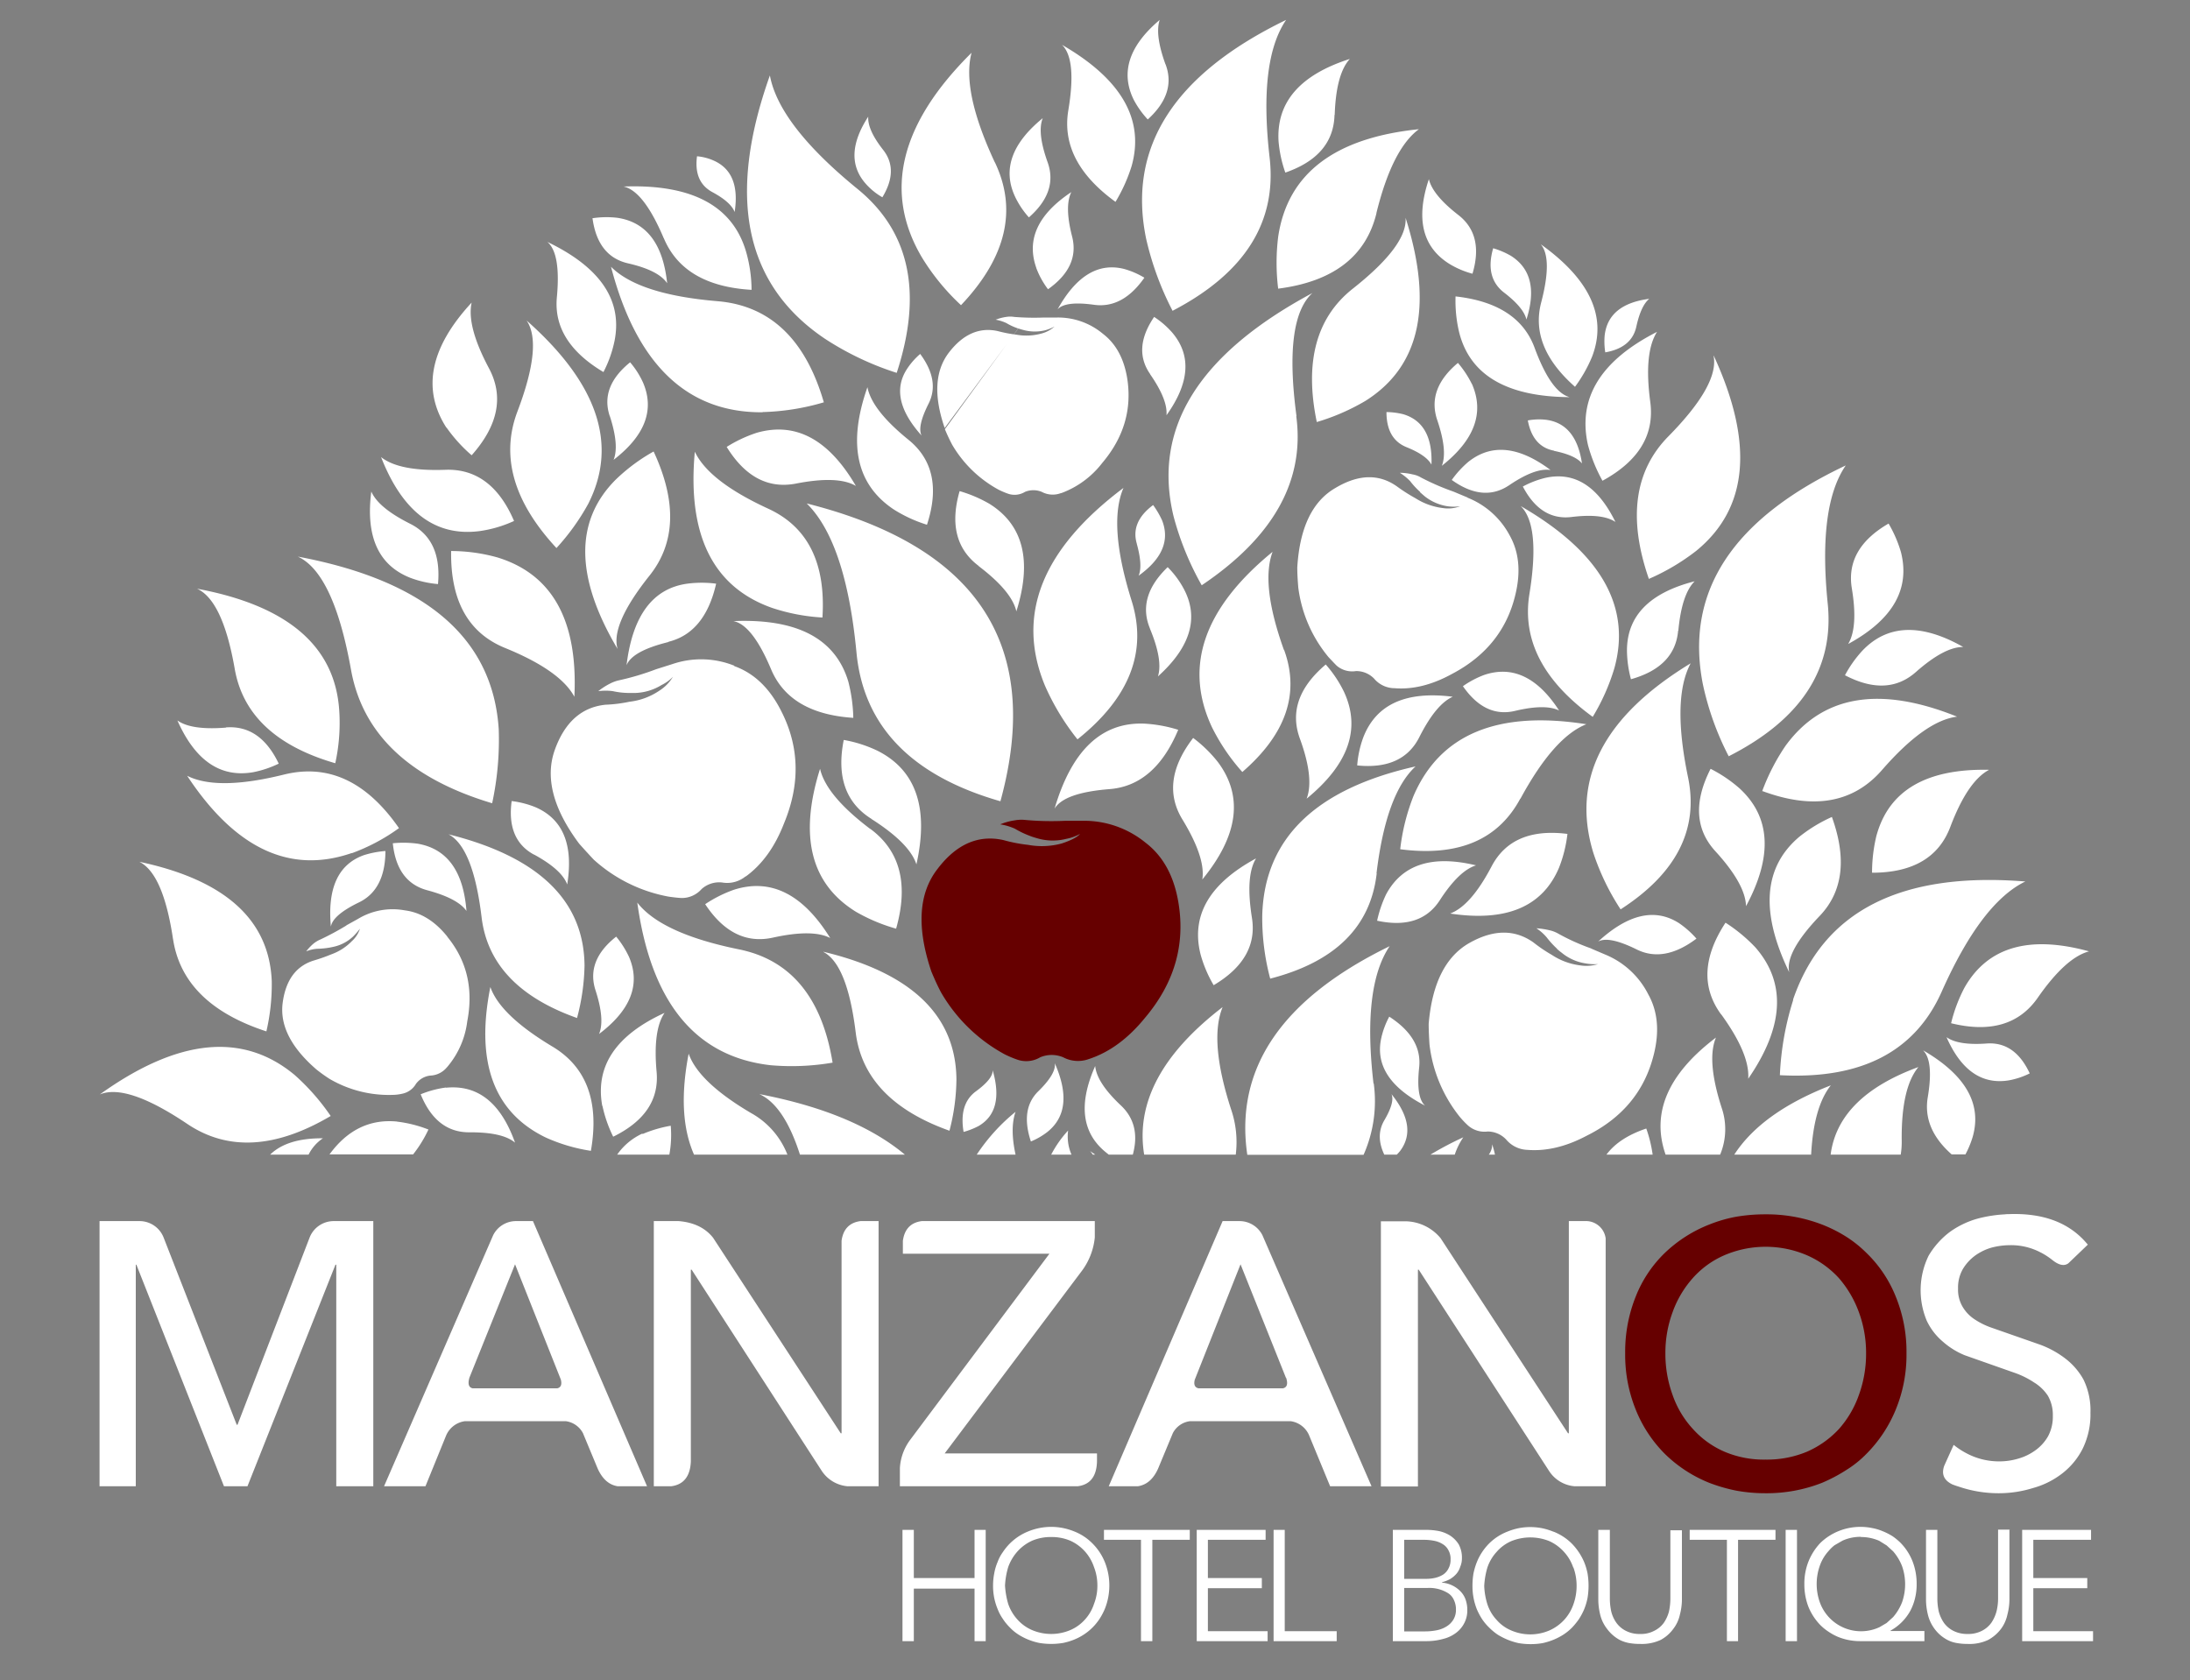 <svg id="Layer_1" data-name="Layer 1" xmlns="http://www.w3.org/2000/svg" viewBox="0 0 550 422"><rect x="0" y="0" width="550" height="422" fill="#808080" stroke="none"/><defs><style>.cls-1{fill:#fff;}.cls-2{fill:#600;}</style></defs><g id="Layer1_0_FILL" data-name="Layer1 0 FILL"><path class="cls-1" d="M255.05,290q-1.45-6.63,0-10.75A47.51,47.51,0,0,0,245.3,290h9.75m22.9-.4.5.4h6.05q2.07-7.62-3.05-12.4-6-5.66-6.4-9.85-6.45,14.5,2.9,21.85m-2.9.4-1.3-.9a6.78,6.78,0,0,1,.7.9h.6m-6.8-6.05A27.72,27.72,0,0,0,264,290h5.1a11.4,11.4,0,0,1-.85-6.05m42.1,6.05a25.43,25.43,0,0,0-1.2-11.45q-5.55-17.15-2.1-25.6-22.89,17.58-19.7,37.05h23M200.9,290h26.35q-12.72-10.62-36.55-15.2,6.24,2.83,10.2,15.2m-3.15,0a20.38,20.38,0,0,0-9.15-10.45q-13.15-7.76-15.65-14.9-3,15.51,1.35,25.35h23.45m11.35-23.1q-4-24.49-23.5-28.45T160.05,226.7q5.2,37.65,33.5,40.85a60.9,60.9,0,0,0,15.55-.65m-2.3-27.8q6,3.15,8.1,20.2T238.45,284A52.47,52.47,0,0,0,240.2,271q-.3-24-33.4-31.95M184.25,223.5a32.4,32.4,0,0,0-7.15,3.6q7,10.6,17,8.4t14.4.1Q198.2,219,184.25,223.5m34.3-15.3q-11.06-8.35-12.6-15.1-8,25.4,9,35.9a44.15,44.15,0,0,0,10.1,4.25q4.75-16.75-6.45-25.05m.25-2.5q9.6,6.11,11.3,11.4,4.75-21.25-9.8-28.55a32.55,32.55,0,0,0-8.45-2.7q-2.75,13.8,7,19.85m85.9,41.75q11.29-6.7,9.6-17-1.65-10.45,1.05-14.85-17.7,9.56-13.9,24.25a31.9,31.9,0,0,0,3.25,7.6m-39.9,19.6c.27,1.73-1.12,4.08-4.15,7.05s-3.65,7.17-1.85,12.6a17.53,17.53,0,0,0,4.15-2.4q7-5.6,1.85-17.25m-15.6,1.75q.1,2.15-4.2,5.3T242,284.3a18.55,18.55,0,0,0,3.8-1.5q6.45-3.8,3.5-14M297,205.9q5.81,9.56,4.95,15,13.55-16.54,3.95-29.45a33.13,33.13,0,0,0-6.25-6.1q-8.5,11.06-2.65,20.55m-1.1-22.6a35,35,0,0,0-8.55-1.55q-16.05-.6-22.5,21.35,2.4-4,13.8-4.9t17.25-14.9M99.75,281.7q-10.26-1-17,8.25h21a32.13,32.13,0,0,0,3.85-6.25,32,32,0,0,0-8-2m51.7-3.95a32.69,32.69,0,0,0,2.7,7.75q11.85-5.81,10.9-16.3t2-14.8q-18.35,8.4-15.65,23.35m10,7A15.69,15.69,0,0,0,155,290h13.1a27.11,27.11,0,0,0,.35-7.25,31.75,31.75,0,0,0-7,2.05M67.85,290H77.5a10.55,10.55,0,0,1,3.6-4.1q-9-.06-13.25,4.1M74,270q-19.5-16.24-48.95,4.9,6.75-2.85,22,7.4t36-2A55.92,55.92,0,0,0,74,270M43.45,235.8Q45.9,252.2,66.9,259.05a52.37,52.37,0,0,0,1.35-12.6q-.94-23.14-33.25-30,6,3,8.45,19.4m13.3-53.1q-8.7.7-12.2-1.8,6.71,15.15,19.05,13A26.22,26.22,0,0,0,70,191.8q-4.65-9.75-13.25-9.1m81.8,80.05q-12.95-7.8-15.4-14.85-5.66,28.35,13.9,37.8a43.22,43.22,0,0,0,11.35,3.35q3.25-18.6-9.85-26.3m6.35-7a54.58,54.58,0,0,0,1.9-13.2q-.2-24.5-34.15-33,6.19,3.3,8.3,20.85t24,25.3m4.6-7q2.4,7.4.9,11,11.9-9,7.55-19.3a23.8,23.8,0,0,0-3.25-5.15q-7.6,6-5.2,13.45M112,273.15a25.37,25.37,0,0,0-6.35,1.7q3.9,9.6,12.25,9.55t11.45,2.6Q124,272,112,273.2m.35-37.95q-4.69-5.85-10.7-6.6A16.79,16.79,0,0,0,89.9,230.8l-2.7,1.5a.28.28,0,0,0-.2.15,69.32,69.32,0,0,1-6.5,3.5,7.83,7.83,0,0,0-1.7,1,12.52,12.52,0,0,0-1.9,2,9,9,0,0,1,2.8-.65,20.09,20.09,0,0,0,3.1-.3h0c.37-.07.77-.15,1.2-.25a10.4,10.4,0,0,0,4.65-2.5,17.53,17.53,0,0,0,1.75-2,7.08,7.08,0,0,1-2,3.1,13.55,13.55,0,0,1-5.2,3.35,43.33,43.33,0,0,1-4.4,1.55q-6.64,2.06-7.8,10.55t8.45,16.8A37.78,37.78,0,0,0,82.8,271a29.49,29.49,0,0,0,15.75,4,11.7,11.7,0,0,0,2.5-.3,5.15,5.15,0,0,0,3.4-2.45,5.15,5.15,0,0,1,3.65-2.1,5.66,5.66,0,0,0,4.15-2.1s.07,0,.1-.1a21.74,21.74,0,0,0,5-11.45q2.36-12.19-5-21.2M98.65,211.8q1,9.75,8.65,11.8t9.85,5.2q-1.16-15-12.3-16.9a26.79,26.79,0,0,0-6.2-.1m-10.3,2.5A48.51,48.51,0,0,0,100.2,208Q88,190.41,71.3,194.55t-24.3.3q18.11,27.45,41.35,19.4m1.8,12.4q6.6-3.19,6.65-12.9a23.56,23.56,0,0,0-5.45,1.05q-9.6,3.45-8.25,17.95.45-2.9,7.05-6.1m44-12q6.94,3.79,8.3,7.5,2.4-14.9-7.95-19.4a23.45,23.45,0,0,0-6-1.55q-1.31,9.7,5.6,13.45M74.8,139.8q9,4.15,13.35,28.4t35.45,33.55a75.9,75.9,0,0,0,1.65-18.65Q123,148.86,74.8,139.8M144.25,175q1.4-28.65-19.35-35a43.35,43.35,0,0,0-11.6-1.6q-.3,18.71,13.55,24.35T144.25,175M110,146.7q1-11.14-7-15.15t-9.75-8.1q-2.2,17,9.85,21.7a26,26,0,0,0,6.9,1.55m1.8-28.7q-11.6.41-16.1-3.2,8.1,20.7,24.7,18.6a31.09,31.09,0,0,0,8.7-2.55q-5.7-13.3-17.3-12.85m.35-10.6a38.49,38.49,0,0,0,6.3,6.95q10-11.25,4.35-21.85T118.45,76q-15.65,16.91-6.35,31.4m20.15-26.9q4.09,6-2.3,22.85t9.8,34.3a57,57,0,0,0,7.95-11.05q11.4-22.35-15.45-46.1m20.9,24q2.4,7.4.95,11,11.81-9.1,7.4-19.4A21.43,21.43,0,0,0,158.25,91q-7.6,6.15-5.1,13.55M49.45,147.85q6.49,2.9,9.5,20.15T84.2,191.7a47.19,47.19,0,0,0,1-13.2q-1.55-24.3-35.8-30.65m88-87.15q3.49,2.85,2.45,14t11.7,18.75a30,30,0,0,0,2.8-7.9q3-15.3-17-24.85m11.45-5.9q1.3,9.6,8.95,11.35t9.8,5Q166,56.3,155,54.7a23.5,23.5,0,0,0-6.1.1m135.3,96.1q-6-19.15-2.05-28.35-30.75,23.1-19.7,49.7a60.5,60.5,0,0,0,8.15,13.45q19.61-15.64,13.6-34.8m38.25,12.35q-5.9-16.45-2.85-24.65-25.91,21.19-15.25,44A50.41,50.41,0,0,0,312,193.9q16.46-14.25,10.5-30.65m-33.7-5.35q3.3,7.95,2,12,12.3-11.1,6.5-22a23,23,0,0,0-4.05-5.45q-7.75,7.45-4.45,15.4m-3.3-21.25c1,3.63,1.18,6.32.45,8q8.85-6.34,5.9-13.9a22.52,22.52,0,0,0-2.25-3.85q-5.7,4.25-4.1,9.7m-39.7,5.65q8.3,6.3,9.45,11.35,6-19.05-6.75-27a33.55,33.55,0,0,0-7.5-3.2q-3.6,12.5,4.8,18.8M288.85,94q4.45,6.41,4.1,10.3,8.7-12.15,1.5-20.7a21.94,21.94,0,0,0-4.6-4q-5.44,8-1,14.35M163.1,144.6q9.85-12.3,1.05-31.2a45.68,45.68,0,0,0-9.6,7.15q-15.41,15.55.55,42.45-1.8-6.1,8-18.4m28.4-41.1a59.52,59.52,0,0,0,15.4-2.45q-6.9-23.74-26.7-25.4T153.45,67q9.6,36.75,38.05,36.55m11.1,22.9q9.85,9.7,12.5,37.45t36.15,37.35q16-58.5-48.65-74.8M184.2,156q4.76.94,9.45,12.1t20.65,12.2a40,40,0,0,0-1.25-9.1Q208.21,155,184.2,156m.2,11.2a22.37,22.37,0,0,0-15.55-.4l-3.8,1.2-.3.1a65.71,65.71,0,0,1-9.2,2.75,9.31,9.31,0,0,0-2.35.85,16.87,16.87,0,0,0-2.95,1.9,13.49,13.49,0,0,1,3.7,0,19.16,19.16,0,0,0,4,.45h1.6a13.41,13.41,0,0,0,6.6-2A10.14,10.14,0,0,0,169,170a10.59,10.59,0,0,1-3.45,3.5,16.69,16.69,0,0,1-7.45,2.75,35.67,35.67,0,0,1-6,.75q-9,.9-12.75,11.3t6.1,23.6c1.27,1.43,2.48,2.75,3.65,4a38.29,38.29,0,0,0,18.8,9.3c1.4.2,2.5.32,3.3.35a6.6,6.6,0,0,0,5-2.25,6.61,6.61,0,0,1,5.15-1.65,7.29,7.29,0,0,0,5.85-1.5l.15-.05q6.15-4.5,9.55-13.3,6.15-14.81-.7-28.2-4.35-8.65-11.8-11.3m-16.55-6.1q9.19-2.25,12-14.6a27.93,27.93,0,0,0-7.25,0q-13,1.8-15.25,20.5,1.4-3.6,10.55-5.85m25-33.5q-14.9-6.86-18.4-14.3-2.9,31.4,19.45,39.25a48.76,48.76,0,0,0,12.6,2.4q1.3-20.51-13.65-27.35m-10.4-15.5q6.94,11.25,17.45,9.2t15,.6q-10.24-17.55-24.9-13.35a34,34,0,0,0-7.55,3.55m35.35-15q-7.5,21.3,6.6,30.7a35.15,35.15,0,0,0,8.35,3.85q4.55-13.9-4.65-21.35t-10.3-13.2m19.45,10.55c.57,1.37,1.17,2.65,1.8,3.85A30.23,30.23,0,0,0,250.8,123a20.21,20.21,0,0,0,2.35,1,5,5,0,0,0,4.25-.45,5.5,5.5,0,0,1,4.25,0,5.8,5.8,0,0,0,4.8.3h.1a23,23,0,0,0,10.25-7.55q8.1-9.55,6.3-21.2-1.2-7.5-6.1-11.25a17.56,17.56,0,0,0-11.45-4.1H262.2a62.55,62.55,0,0,1-7.5-.15,6.1,6.1,0,0,0-2,0,12,12,0,0,0-2.65.7,10.34,10.34,0,0,1,2.7.85,15.13,15.13,0,0,0,2.95,1.35m.05,0c.37.13.75.25,1.15.35a11,11,0,0,0,5.4.15,10.57,10.57,0,0,0,2.55-1,7.88,7.88,0,0,1-3.4,1.8,14.18,14.18,0,0,1-6.25.25,33.48,33.48,0,0,1-4.65-.9q-6.9-1.5-12.2,5.35t-1.1,19M231.1,88.9a17.69,17.69,0,0,0-3.2,3.6q-5,7.4,3.55,16.9-1.15-2.25,1.75-8t-2.1-12.5M215.35,47.45q-19.69-16.05-22-28.5Q177,64.81,207.2,85.1a74.13,74.13,0,0,0,18,8.55q9.86-30.15-9.85-46.2m6.25,2.1q4.16-6.86.2-11.9t-3.75-8.35q-6.7,10.31-.4,17.1a16.46,16.46,0,0,0,3.95,3.15M166.7,59.8q5,12,22.05,13a35.41,35.41,0,0,0-1.4-9.65q-5.1-17.25-30.75-16.3,5.06,1.09,10.1,13m12.2-11.6q4.65,2.51,5.6,5,1.55-10.05-5.45-13a13.13,13.13,0,0,0-4-1q-.86,6.45,3.85,9m70.95-7.45q-8.4-18-5.85-27.55Q217,40,231.5,64.6a56.52,56.52,0,0,0,9.85,12.05q17.05-18,8.5-35.9m44.65,37.3q27.15-14.14,24.35-38.5T323,5q-42.3,20.51-35.15,55a75.79,75.79,0,0,0,6.65,18.1m-28.9-.4q1.95-2.15,9.15-1.15t12.65-6.8a20.6,20.6,0,0,0-5.1-2.2q-9.71-2.44-16.7,10.15m-5.35-10.4a21,21,0,0,0,2.95,5.35q8-5.66,6.05-13.25t-.2-11.15q-12.56,8.36-8.8,19m1.6-37.55q-11.7,9.56-6.9,19.75a21.49,21.49,0,0,0,3.45,5.15q7.35-6.45,4.7-13.85t-1.25-11m4.85-18.5q3.75,3.6,1.6,16.45t11.85,23a40.89,40.89,0,0,0,4.05-9q4.91-17.51-17.5-30.45m26,4.9Q290,8.71,291.25,5q-11.55,9.75-6.55,20a22.8,22.8,0,0,0,3.55,5q7.25-6.6,4.45-13.9m206.15,246q-7.05.5-10-1.6,5.5,12.5,15.65,10.85a19.55,19.55,0,0,0,5.25-1.75q-3.75-8.06-10.9-7.5m12.95-11.55q7-10.05,12.85-11.6-22.54-6.19-31.25,9.05a38.69,38.69,0,0,0-3.4,9q14.81,3.64,21.8-6.45M435.55,290h19.3q.64-12,4.95-17.4-17.35,6.75-24.25,17.4m-20.5,0a33.5,33.5,0,0,0-1.6-6.55q-6.85,2.3-10,6.55h11.6M432,290a16.58,16.58,0,0,0,.35-11.85q-3.8-11.85-1.4-17.55Q412.82,274.34,418.3,290H432m45.35,0a19.57,19.57,0,0,0,.25-3.5q-.15-13.25,4.2-18.5-20.15,7.39-22.05,22h17.6m-129.7-8.6q-2.25,3.84,0,8.6h3.15a10.88,10.88,0,0,0,.85-.95q4.46-6-2.2-14.25.9,2-1.8,6.6m17.7,8.6a17.63,17.63,0,0,1,2.15-4.35,83.18,83.18,0,0,0-8.25,4.35h6.1m9.4-2.6a4.26,4.26,0,0,1-.85,2.6h1.55c-.18-.84-.42-1.7-.7-2.6M361.6,226.1q4.84-7.46,9.1-8.75-16.54-4-22.6,7.3a30.25,30.25,0,0,0-2.25,6.6q10.9,2.35,15.75-5.15m-5.2,42.1q.86-7.45-7.5-12.85a20.79,20.79,0,0,0-2,5.35q-2.25,10.2,11,17-2.29-2-1.5-9.5m-11.45,4q-2.85-24.34,4.05-34.55-40.56,19.78-35.75,52.4h29.2A33.21,33.21,0,0,0,345,272.1m.7-52.75q2.4-20,9.8-26.85Q317.7,201,317,230.05a59.38,59.38,0,0,0,2,15.75q24.45-6.3,26.75-26.45m-4.9-27.1q11.51,1.16,15.65-7.2,4.16-8.2,8.35-10.05-17.6-2.25-22.45,10.15a25.77,25.77,0,0,0-1.55,7.1m52.8,17.2q-13.85-1.75-19.05,8.15t-10.4,11.85q21.15,3.2,27.35-11.55a33.64,33.64,0,0,0,2.1-8.45m-11.8-8.85q8.4-15.49,16.55-18.7Q365,176.65,355,199.9a52.56,52.56,0,0,0-3.35,13.4q21.8,2.85,30.15-12.7M407,228.4q21.1-13.6,16.9-33.35-4.05-19.61.7-28.45-32.9,20-24.45,47.6A60,60,0,0,0,407,228.4m35.65-29.7q19.2,7.1,30-5.3T491.5,180q-29.21-11.75-43.1,7.35a52.49,52.49,0,0,0-5.85,11.4M483,263.85q2.65,2.65,1.15,11.7-1.35,7.92,6,14.4h3.45a23.54,23.54,0,0,0,1.85-4.5q3.45-12.34-12.4-21.6m-32.7-12.7a73.12,73.12,0,0,0-3.35,18.9q30.6,1.65,40.65-21,9.94-22.31,21-27.65-46.9-3.75-58.35,29.7M411,238.45q6.9,3.45,15.05-2.7a23.34,23.34,0,0,0-4.4-3.9q-9-5.74-20.3,4.65Q404,235,411,238.45M415.3,265q2.25-8.81-1.35-15.25a21.09,21.09,0,0,0-10.7-9.95l-3.4-1.45-.3-.15a53.44,53.44,0,0,1-8.2-3.7,8,8,0,0,0-2.2-.85,20.39,20.39,0,0,0-3.3-.5,12.12,12.12,0,0,1,2.6,2.3,22.53,22.53,0,0,0,2.55,2.8v.05a11.6,11.6,0,0,0,1.15.95,12.37,12.37,0,0,0,5.9,2.7,13.06,13.06,0,0,0,3.3.2,10.17,10.17,0,0,1-4.65.3,16.6,16.6,0,0,1-6.95-2.6,37.59,37.59,0,0,1-4.65-3.15q-7-4.95-16,.1t-10.3,20.35c0,1.77.1,3.48.2,5.15a35.67,35.67,0,0,0,7.6,18.2,21.83,21.83,0,0,0,2.1,2.2,6.25,6.25,0,0,0,4.9,1.5,6.39,6.39,0,0,1,4.65,2,7.27,7.27,0,0,0,5.15,2.6h.1q7.15.6,14.9-3.5,13.46-6.65,16.9-20.3m16.95-10.25q7.25,10,6.8,16.2,13.5-19.6,1.8-33a40.17,40.17,0,0,0-7.5-6.2q-8.5,12.95-1.1,23.05m-2.65-61.7q-6.35,12.45,1.2,20.7t7.7,13.8q10.15-18.86-1.7-29.65a35,35,0,0,0-7.2-4.85m30.45,12.1a37.58,37.58,0,0,0-8.2,5q-13.46,11.4-2.5,34-1.1-5,7.65-14.15t3.05-24.9m11.25,4.55a39.52,39.52,0,0,0-1.15,9.5q15.3,0,19.65-11.5t9.75-14.35q-23.55-.5-28.25,16.4M325.6,104.5q-3.25-24.3,4-30.9-42.94,23-34.85,56.15A73.27,73.27,0,0,0,301.8,147q27-18.15,23.75-42.45M459,151.45q-2.44-24.4,4.55-34.55-42.71,20.15-35.9,54.9a71.79,71.79,0,0,0,6.5,18.15Q461.6,176,459,151.45m4.35,18.15q10.61,5.55,17.8-.8t11.9-6.3q-15.9-9-25.35.95a29.76,29.76,0,0,0-4.35,6.15m1.7-21.95q1.65,9.85-.9,14.1,16.8-9.15,13.25-23.1a31.71,31.71,0,0,0-3.1-7.15q-10.8,6.25-9.25,16.15M421.5,158.4q.86-9.19,4.1-12.4-17.06,4.35-17,17.5a28.89,28.89,0,0,0,1,7.1q11.06-3.1,11.85-12.2m8.9-69.05Q431.8,96.6,419,109.6t-4.9,35.8a54.9,54.9,0,0,0,11.9-7.05q19.6-16,4.4-49m-48.5,37.75q5,4.85,2.2,22.1T400,180.05a52.7,52.7,0,0,0,5.4-12.1q6.6-23.44-23.5-40.85m-9.1,42.4a23.44,23.44,0,0,0-5.4,2.85q5.55,8,13.1,6.2t11.05-.1q-8.1-12.49-18.75-8.95m-35.25,4.3a30.42,30.42,0,0,0-4.6-6.9q-10.15,8.59-6.5,18.6t1.7,15.1q15.8-12.94,9.4-26.8m15.65-61.5q5,2,6.3,4.4.4-10.4-7.05-12.65a18,18,0,0,0-4.25-.55q0,6.75,5,8.8m35,7.7a23.56,23.56,0,0,0-5.75,2.2q4.5,8.6,12.25,7.65t11,1.25q-6.6-13.45-17.5-11.1m10.6-8.25a39.52,39.52,0,0,0,3.65,9q13.65-7.45,12-19.8t1.7-17.6q-21.3,10.85-17.35,28.4m-8.5,1.5q5.35,1.09,7,3.15-1.5-10.2-9.35-11a15.53,15.53,0,0,0-4.25.2q1.24,6.6,6.6,7.6m-21.6,2.85a25,25,0,0,0-4.1,4.5q7.95,5.7,14.45,1.3t10.35-3.8q-12-9-20.7-2m-.15,8.9-3.35-1.4-.25-.1a61,61,0,0,1-8.05-3.5,6.15,6.15,0,0,0-2.15-.8,13.82,13.82,0,0,0-3.2-.4,13.15,13.15,0,0,1,2.6,2.1,19.38,19.38,0,0,0,2.5,2.7v.1l1.15,1a12.27,12.27,0,0,0,5.7,2.5,11.43,11.43,0,0,0,3.2,0,8.46,8.46,0,0,1-4.4.45,16.44,16.44,0,0,1-6.8-2.45,43.49,43.49,0,0,1-4.7-3q-6.75-4.76-15.4.4-8.7,5-9.6,20c0,1.7.12,3.35.25,5a34,34,0,0,0,7.6,17.5c.87.93,1.55,1.65,2.05,2.15a6,6,0,0,0,4.85,1.35,6.24,6.24,0,0,1,4.55,1.9,6.74,6.74,0,0,0,4.95,2.4h.15q6.9.56,14.4-3.55,12.9-6.75,16-20.05,2.06-8.59-1.5-14.85a20.54,20.54,0,0,0-10.55-9.4m1.1-28.55a25.88,25.88,0,0,0-3.5-5.3q-7.84,6.55-5.2,14.35T362.1,117q12.34-9.75,7.55-20.6M403,84.25a17.28,17.28,0,0,0,.15,4.25q6.64-1.16,7.8-6.45c.77-3.53,1.86-5.86,3.25-7Q403.9,76.4,403,84.25m-8.8,15.5q-4.69-1.25-8.8-12.4t-19.85-12.9a34.07,34.07,0,0,0,.9,9q4.05,16.15,27.75,16.3M375,62.35q-2.14,7.4,2.75,11.15t5.6,6.75q3.6-11.25-3.9-16a20.57,20.57,0,0,0-4.45-1.9m11.95-1q3,3.56.1,14.65t8.5,21.15a35.4,35.4,0,0,0,4.3-7.6q5.7-14.89-12.9-28.2M353,54.7q.5,6.94-13.25,17.8T330.7,106a54.19,54.19,0,0,0,12.2-5.3q20.6-12.95,10.1-46m5.85-9.7q-5,14.89,5.1,21.25a21.93,21.93,0,0,0,5.85,2.5Q372.7,59,366.25,54t-7.4-9m-13.2,8.6q4-16.24,10.7-21.15Q324.51,35.71,321,59.5a53.34,53.34,0,0,0,0,13q20.75-2.66,24.7-19M335.2,28.8q.35-10.24,3.8-14-18.79,6-17.9,20.7a31.45,31.45,0,0,0,1.7,7.85q12.06-4.18,12.35-14.45Z"/><path class="cls-2" d="M296,227q-1.61-10.2-8.25-15.3a24.42,24.42,0,0,0-15.55-5.55h-4.55a72.45,72.45,0,0,1-10.1-.2,9.39,9.39,0,0,0-2.75.1,14.92,14.92,0,0,0-3.6,1,14.47,14.47,0,0,1,3.7,1.1,22.45,22.45,0,0,0,3.9,1.85.14.14,0,0,0,.1.05c.47.17,1,.33,1.6.5a13.72,13.72,0,0,0,7.25.15,11.71,11.71,0,0,0,3.5-1.25c-.73.83-2.27,1.63-4.6,2.4a19,19,0,0,1-8.45.35A38.36,38.36,0,0,1,252,211q-9.45-2.1-16.55,7.25-7.15,9.19-1.55,25.75c.77,1.87,1.57,3.61,2.4,5.2a41.08,41.08,0,0,0,16,15.6,27.12,27.12,0,0,0,3.2,1.35,6.84,6.84,0,0,0,5.75-.6,7.45,7.45,0,0,1,5.75,0,7.94,7.94,0,0,0,6.45.45l.15-.05q7.65-2.55,13.95-10.3Q298.5,242.71,296,227Z"/></g><g id="Layer0_0_FILL" data-name="Layer0 0 FILL"><path class="cls-1" d="M220.65,306.7H216.1q-4.15.56-4.75,4.95V360h-.2L179.1,310.9q-2.94-3.73-8.65-4.2H164.2v66.6h4.35q4.69-.6,4.95-6.2V318.9h.2l32.65,50.5a8.68,8.68,0,0,0,6.5,3.9h7.8V306.7m6.1,4.95v3.25h36.8l-34.9,46.65A13.1,13.1,0,0,0,226,368.7v4.6h44.65c3.13-.4,4.74-2.47,4.85-6.2v-2.05H237.25L271.85,319a16.81,16.81,0,0,0,3.1-8.2v-4.1H231.5q-4.14.53-4.75,4.95M129.6,306.7a6.4,6.4,0,0,0-5.75,3.55L96.45,373.3h10.4L112,360.65a6,6,0,0,1,4.8-3.7h25.25a5.72,5.72,0,0,1,4.35,3l3.7,8.9c1.18,2.63,2.86,4.12,5.05,4.45h7.35l-28.65-66.6H129.6m-10.9,42c-1-.23-1.26-1.13-.8-2.7l11.45-28.45,11.5,28.95c.32,1.26,0,2-.9,2.2H118.7M34.1,317.65h.15l22,55.65h5.9l22.1-55.65h.2V373.3h9.3V306.7h-10a6.49,6.49,0,0,0-6,4.15l-18.1,47h-.2l-18.35-47a6.49,6.49,0,0,0-6-4.15H25v66.6h9.1V317.65m290,39.3a5.92,5.92,0,0,1,4.75,3.75l5.2,12.6h10.4l-27.4-63.05a6.45,6.45,0,0,0-5.75-3.55h-4.25l-28.6,66.6h7.3c2.23-.33,3.93-1.82,5.1-4.45l3.7-8.9a5.64,5.64,0,0,1,4.35-3h25.2m-1.1-10.9c.5,1.53.23,2.42-.8,2.65H301c-.93-.2-1.25-.92-.95-2.15l11.5-29,11.4,28.5m80.3-35a5,5,0,0,0-4.65-4.35H394V360h-.2l-32-49a11.67,11.67,0,0,0-8.7-4.25h-6.3v66.6h9.3V318.9h.2L389,369.4a8.47,8.47,0,0,0,6.45,3.9h7.8V311.05m-36.5,82.4a5.17,5.17,0,0,0,.4-2.05,7,7,0,0,0-.8-3.5,7.16,7.16,0,0,0-2.15-2.2,8.63,8.63,0,0,0-2.85-1.15,17.25,17.25,0,0,0-3.2-.3H349.8V412.2h8.25a15.59,15.59,0,0,0,4.35-.55,8.79,8.79,0,0,0,3.3-1.55,7.14,7.14,0,0,0,2.05-2.45,6.74,6.74,0,0,0,.75-3.15,7.87,7.87,0,0,0-.45-2.8,5.7,5.7,0,0,0-1.35-2.1,7.36,7.36,0,0,0-4.55-2.1v-.1a9,9,0,0,0,2.05-.8,6.91,6.91,0,0,0,1.6-1.35,5.11,5.11,0,0,0,.95-1.8m-1.1,10.85a4.68,4.68,0,0,1-.65,2.5,5.12,5.12,0,0,1-1.7,1.7,7.22,7.22,0,0,1-2.4.95,14.62,14.62,0,0,1-2.95.3h-5.3v-10.9h5.8a8.85,8.85,0,0,1,5.3,1.35,3.87,3.87,0,0,1,1.4,1.7,5.36,5.36,0,0,1,.5,2.4M360.2,387a6,6,0,0,1,2.15.85,3.74,3.74,0,0,1,1.4,1.5,4.4,4.4,0,0,1,.55,2.3,4.58,4.58,0,0,1-.55,2.35,3.9,3.9,0,0,1-1.35,1.5,6.53,6.53,0,0,1-1.95.8,9.42,9.42,0,0,1-2.05.25h-5.75v-9.8h4.9a13.08,13.08,0,0,1,2.65.25m29.9-2.3a16.51,16.51,0,0,0-2.75-.85,15.61,15.61,0,0,0-3.05-.3,15.11,15.11,0,0,0-3,.3,16.51,16.51,0,0,0-2.75.85,13.47,13.47,0,0,0-4.65,3.05,14.18,14.18,0,0,0-3,4.6,16.67,16.67,0,0,0-.85,2.85,18.37,18.37,0,0,0-.25,3.05,15.7,15.7,0,0,0,1.1,5.95,16.42,16.42,0,0,0,1.3,2.45A13,13,0,0,0,374,408.8a14.66,14.66,0,0,0,2.1,1.75,17,17,0,0,0,2.55,1.3,16.51,16.51,0,0,0,2.75.85,17.69,17.69,0,0,0,3,.25,17.36,17.36,0,0,0,3-.25,16.51,16.51,0,0,0,2.75-.85,14.83,14.83,0,0,0,2.5-1.3,13,13,0,0,0,2.15-1.75,18.05,18.05,0,0,0,1.75-2.15,16.42,16.42,0,0,0,1.3-2.45,15.58,15.58,0,0,0,.85-2.85,18.88,18.88,0,0,0,.25-3.1,18.37,18.37,0,0,0-.25-3.05,15.58,15.58,0,0,0-.85-2.85,15.13,15.13,0,0,0-3.05-4.6,13.47,13.47,0,0,0-4.65-3.05m5,9a13.42,13.42,0,0,1,.8,4.65,13.58,13.58,0,0,1-.8,4.6,11.11,11.11,0,0,1-6,6.55,12.14,12.14,0,0,1-9.65,0,9.9,9.9,0,0,1-3.65-2.65,10.5,10.5,0,0,1-2.3-3.9,17.55,17.55,0,0,1-.8-4.6,19.78,19.78,0,0,1,.8-4.65,11,11,0,0,1,2.3-3.9,10.35,10.35,0,0,1,3.65-2.7,12.73,12.73,0,0,1,9.65,0,11.16,11.16,0,0,1,3.65,2.7,11,11,0,0,1,2.3,3.9m27.3-9.35h-2.9V401.5a15.47,15.47,0,0,1-.35,3.25,9.32,9.32,0,0,1-1.3,2.85,6.46,6.46,0,0,1-2.4,2,7.06,7.06,0,0,1-3.55.8,7.47,7.47,0,0,1-3.6-.8,6.58,6.58,0,0,1-2.35-2,8.38,8.38,0,0,1-1.3-2.85,15.47,15.47,0,0,1-.35-3.25V384.25h-2.9V401.8a16.06,16.06,0,0,0,.45,3.65,9.33,9.33,0,0,0,1.7,3.6,9.72,9.72,0,0,0,3.15,2.8,8.84,8.84,0,0,0,2.3.8,14.89,14.89,0,0,0,2.9.25,11.27,11.27,0,0,0,5.15-1,9.47,9.47,0,0,0,3.2-2.8,8.9,8.9,0,0,0,1.65-3.6,15,15,0,0,0,.5-3.65v-17.6m28.9,0h-2.85V412.2h2.85V384.25m-5.4,2.5v-2.5H424.35v2.5h9.35V412.2h2.8V386.75h9.4m29.4-.9a15.27,15.27,0,0,0-2.45-1.25,12.86,12.86,0,0,0-2.65-.8,14.72,14.72,0,0,0-8.55.8,14.33,14.33,0,0,0-4.5,2.95,14.89,14.89,0,0,0-2.95,4.6,15.07,15.07,0,0,0-1.05,5.75,15.46,15.46,0,0,0,1.05,5.75,14.33,14.33,0,0,0,2.95,4.5,12.7,12.7,0,0,0,2.1,1.7,13.56,13.56,0,0,0,2.4,1.3,14.7,14.7,0,0,0,5.6,1.05H483.3v-2.55h-8.5v-.1a12.67,12.67,0,0,0,4.95-4.95,13.58,13.58,0,0,0,1.2-3.2,14.59,14.59,0,0,0,.4-3.55,15.46,15.46,0,0,0-1.05-5.75,14,14,0,0,0-2.95-4.55,14.45,14.45,0,0,0-2.05-1.7m-8.05.2a11.33,11.33,0,0,1,4.7.95l1.85,1.15,1.65,1.5a12.78,12.78,0,0,1,2.25,3.75,13.75,13.75,0,0,1,0,9,12.78,12.78,0,0,1-2.25,3.75l-1.65,1.5L472,408.7A11,11,0,0,1,457,402.35a13.75,13.75,0,0,1,0-9,10.76,10.76,0,0,1,2.2-3.75,9.56,9.56,0,0,1,1.55-1.5l2-1.15a11,11,0,0,1,4.65-.95m37.4-1.8H501.8v17.3a13.15,13.15,0,0,1-.4,3.25,9.32,9.32,0,0,1-1.3,2.85,6.58,6.58,0,0,1-2.35,2,7.47,7.47,0,0,1-3.6.8,7.62,7.62,0,0,1-3.6-.8,6.58,6.58,0,0,1-2.35-2,9.32,9.32,0,0,1-1.3-2.85,15.47,15.47,0,0,1-.35-3.25V384.25H483.7V401.8a16.06,16.06,0,0,0,.45,3.65,9.83,9.83,0,0,0,1.65,3.6,9.47,9.47,0,0,0,3.2,2.8,7.58,7.58,0,0,0,2.3.8,15.1,15.1,0,0,0,2.85.25,11,11,0,0,0,5.15-1,10.06,10.06,0,0,0,3.25-2.8,9.21,9.21,0,0,0,1.6-3.6,15,15,0,0,0,.5-3.65v-17.6m6,14.65H524.2v-2.55H510.65v-9.6h14.5v-2.5h-17.3V412.2h17.8v-2.5h-15V398.9m-263.1-14.65h-2.8v12.1H229.5v-12.1h-2.85V412.2h2.85V399h15.25v13.2h2.8V384.25M267,383.8a15.15,15.15,0,0,0-6,0,15.88,15.88,0,0,0-2.8.85,13.76,13.76,0,0,0-6.35,5.2,9.93,9.93,0,0,0-1.3,2.45,12.82,12.82,0,0,0-.85,2.85,15.61,15.61,0,0,0-.3,3.05,15,15,0,0,0,1.15,5.95,11.28,11.28,0,0,0,1.3,2.45,13,13,0,0,0,1.75,2.15,11.35,11.35,0,0,0,2.1,1.75,14.83,14.83,0,0,0,2.5,1.3,15.88,15.88,0,0,0,2.8.85,18.31,18.31,0,0,0,6,0,15.88,15.88,0,0,0,2.8-.85,13.76,13.76,0,0,0,6.35-5.2,16.42,16.42,0,0,0,1.3-2.45,15.58,15.58,0,0,0,.85-2.85,16.12,16.12,0,0,0,.3-3.1,15.69,15.69,0,0,0-1.15-5.9,14.06,14.06,0,0,0-3.05-4.6,13.18,13.18,0,0,0-4.6-3.05,15.88,15.88,0,0,0-2.8-.85m-3,2.25a11.86,11.86,0,0,1,4.85.95,11.16,11.16,0,0,1,3.65,2.7,11.37,11.37,0,0,1,2.25,3.9,12.73,12.73,0,0,1,.85,4.65,12.5,12.5,0,0,1-.85,4.6,10.82,10.82,0,0,1-2.25,3.9,10.43,10.43,0,0,1-3.65,2.65,12.29,12.29,0,0,1-9.7,0,10.43,10.43,0,0,1-3.65-2.65,11.4,11.4,0,0,1-2.3-3.9,21.11,21.11,0,0,1-.8-4.6,19.78,19.78,0,0,1,.8-4.65,11.93,11.93,0,0,1,2.3-3.9,11.16,11.16,0,0,1,3.65-2.7,11.86,11.86,0,0,1,4.85-.95m34.8.7v-2.5H277.25v2.5h9.3V412.2h2.85V386.75h9.4m18.1,12.15v-2.55H303.35v-9.6h14.5v-2.5h-17.3V412.2h17.8v-2.5h-15V398.9H316.9m5.75-14.65h-2.8V412.2H335.7v-2.5H322.65V384.25m161.7-68.85a19.81,19.81,0,0,0-.45,16.35,15.53,15.53,0,0,0,4,5.2,19.35,19.35,0,0,0,5.55,3.45l12.35,4.35a21.68,21.68,0,0,1,5,2.45,11,11,0,0,1,3.5,3.35,9.6,9.6,0,0,1,1.25,5.05,10.36,10.36,0,0,1-1.2,5.15,11.11,11.11,0,0,1-3.15,3.5,13.65,13.65,0,0,1-4.3,2.1,16.6,16.6,0,0,1-4.75.7,17.4,17.4,0,0,1-8.5-2.15,18.87,18.87,0,0,1-3-2l-2.35,5.2c-.79,2.15-.1,3.73,2.05,4.75.53.2,1.07.39,1.6.55a30.9,30.9,0,0,0,9.95,1.65,28.84,28.84,0,0,0,8.65-1.3,21,21,0,0,0,7.4-3.7,18.19,18.19,0,0,0,5.15-6.3,19.63,19.63,0,0,0,1.9-8.95,17.63,17.63,0,0,0-1.75-8.3,17.06,17.06,0,0,0-4.65-5.35,24,24,0,0,0-6.35-3.45l-12.15-4.25a18.6,18.6,0,0,1-4.3-2.15,9.56,9.56,0,0,1-2.95-3.15,8.45,8.45,0,0,1-1.1-4.5,9.33,9.33,0,0,1,1.2-4.9,11.58,11.58,0,0,1,3.1-3.4,13.39,13.39,0,0,1,4.15-2,18.33,18.33,0,0,1,4.55-.6,15.92,15.92,0,0,1,7.6,1.75l.3.15a17.82,17.82,0,0,1,2.75,1.8c1.66,1.33,3,1.62,4.05.85l4.9-4.7-.15-.15q-6.66-8-19.75-7.5a5.56,5.56,0,0,0-.9.05,34.18,34.18,0,0,0-6.6,1,22.07,22.07,0,0,0-7.3,3.45,20.52,20.52,0,0,0-5.3,5.95Z"/><path class="cls-2" d="M463.55,310.55a35.39,35.39,0,0,0-6-3A38.68,38.68,0,0,0,443.4,305a43.13,43.13,0,0,0-7.35.6,35.22,35.22,0,0,0-6.75,1.95,34.24,34.24,0,0,0-11.15,7.1,31.11,31.11,0,0,0-7.35,11,37.17,37.17,0,0,0-2.65,14.25,36.63,36.63,0,0,0,2.65,14.15,33.16,33.16,0,0,0,7.35,11.15,33.91,33.91,0,0,0,11.15,7.25,41.67,41.67,0,0,0,6.75,1.95,40.33,40.33,0,0,0,7.35.65,38,38,0,0,0,14.15-2.6,39.86,39.86,0,0,0,6-3.15,26.83,26.83,0,0,0,5.15-4.1,34,34,0,0,0,7.4-11.15,36.13,36.13,0,0,0,2.7-14.15,36.62,36.62,0,0,0-2.7-14.25,31.51,31.51,0,0,0-7.4-11,29.93,29.93,0,0,0-5.15-4.1m-9.7,4.75a23.67,23.67,0,0,1,8,5.75,27.16,27.16,0,0,1,5,8.55,29.44,29.44,0,0,1,1.8,10.3,30.27,30.27,0,0,1-1.8,10.45,25.66,25.66,0,0,1-5,8.55,24.1,24.1,0,0,1-8,5.7,26,26,0,0,1-10.45,2,25.2,25.2,0,0,1-10.35-2,22.79,22.79,0,0,1-7.9-5.7,24.34,24.34,0,0,1-5.1-8.55,30.27,30.27,0,0,1-1.8-10.45,29.44,29.44,0,0,1,1.8-10.3,26,26,0,0,1,5.05-8.55,22.61,22.61,0,0,1,7.9-5.75,26.32,26.32,0,0,1,20.85,0Z"/></g></svg>